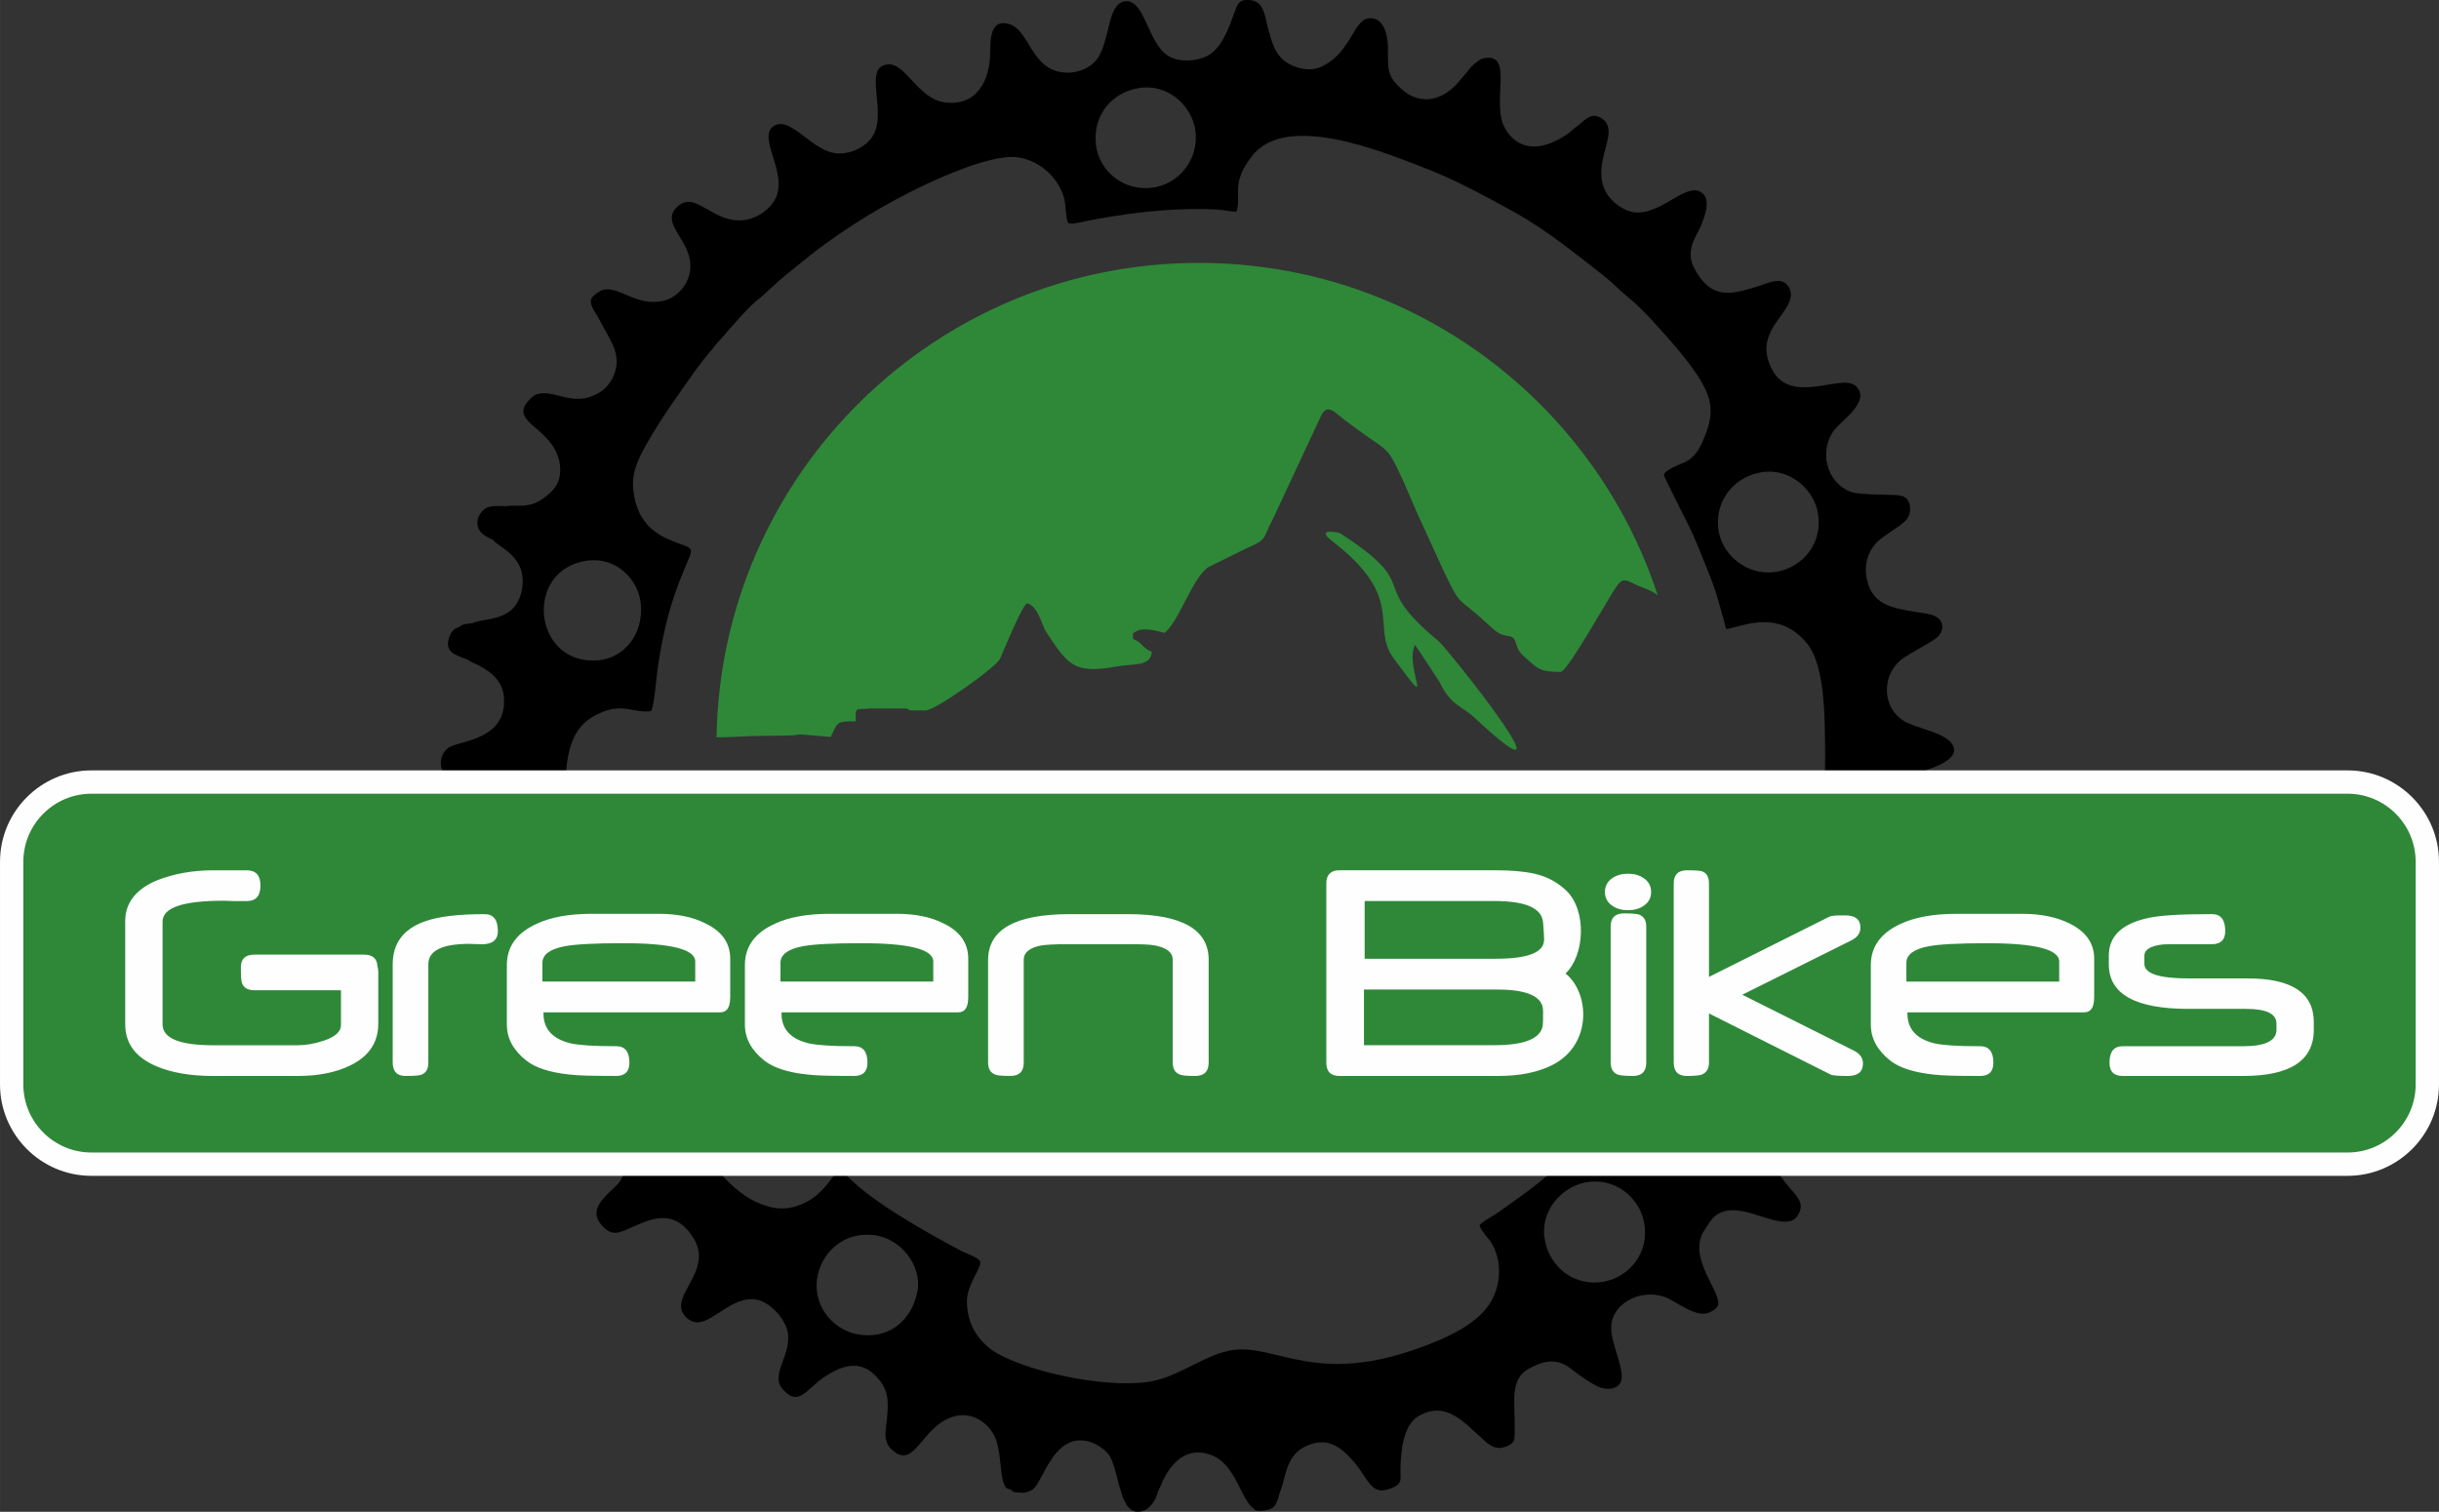 <?xml version="1.0" encoding="UTF-8"?>
<!DOCTYPE svg PUBLIC "-//W3C//DTD SVG 1.1//EN" "http://www.w3.org/Graphics/SVG/1.1/DTD/svg11.dtd">
<!-- Creator: CorelDRAW 2020 (64-Bit) -->
<svg xmlns="http://www.w3.org/2000/svg" xml:space="preserve" width="51.359mm" height="31.838mm" version="1.1" style="shape-rendering:geometricPrecision; text-rendering:geometricPrecision; image-rendering:optimizeQuality; fill-rule:evenodd; clip-rule:evenodd"
viewBox="0 0 1072.72 665"
 xmlns:xlink="http://www.w3.org/1999/xlink"
 xmlns:xodm="http://www.corel.com/coreldraw/odm/2003">
 <rect x="0" y="0" width="1072.72" height="665" fill="#333333" stroke="none"/>
 <defs>
  <style type="text/css">
   <![CDATA[
    .fil2 {fill:#FEFEFE}
    .fil3 {fill:#FEFEFE;fill-rule:nonzero}
    .fil1 {fill:#2E8838;fill-rule:nonzero}
    .fil0 {fill:black;fill-rule:nonzero}
   ]]>
  </style>
 </defs>
 <g id="Ebene_x0020_1">
  <path class="fil0" d="M500.65 38.79c12.91,-2.27 23.36,7.57 25.07,18.35 1.9,13.44 -7.79,23.84 -18.42,25.36 -13.1,1.89 -23.74,-7.19 -25.26,-18.55 -1.71,-13.62 7.41,-23.27 18.61,-25.17zm258.49 237.86c5.13,0 22.22,-9.84 35.52,6.25 7.03,8.52 7.79,26.87 7.98,40.12 1.14,44.09 -6.08,82.69 -22.6,121.29 -4.56,10.6 -10.45,22.52 -16.33,31.79 -6.46,10.03 -11.78,21 -22.41,25.74 -8.55,3.59 -20.51,2.65 -27.73,-3.79 -7.41,-6.43 -4.18,-8.51 -13.1,0.19 -1.33,1.51 -2.28,2.08 -3.23,3.03 -4.56,4.92 -9.12,8.14 -13.29,12.68 -3.8,3.78 -9.5,8.14 -14.05,11.54l-11.4 8.14c-2.28,1.51 -6.65,3.78 -7.79,5.3 0.38,1.89 3.42,5.3 4.75,7 5.7,8.51 4.75,20.25 -0.57,28 -5.89,8.7 -18.04,14.38 -29.44,18.54 -46.15,17.22 -63.44,-0.95 -82.81,1.32 -11.58,1.51 -22.41,10.6 -34.38,13.44 -17.28,4.16 -53.18,-2.65 -69.7,-11.92 -7.98,-4.73 -13.29,-12.49 -13.29,-22.9 0,-7.38 6.46,-14.76 5.89,-17.41 -1.14,-2.08 -5.7,-3.41 -7.98,-4.54 -14.62,-7.76 -39.51,-21.57 -50.52,-33.12 -3.61,-3.59 -3.8,-2.84 -6.65,0.76 -2.66,3.59 -5.32,6.81 -9.31,9.46 -5.51,3.4 -11.78,5.3 -19.18,3.03 -14.24,-3.97 -24.12,-18.17 -32.1,-29.52 -9.12,-12.87 -16.52,-23.65 -24.12,-38.03 -15,-28 -25.45,-59.98 -30.58,-93.1 -1.9,-12.68 -3.8,-33.12 1.33,-44.66 2.66,-6.06 6.27,-9.27 12.53,-11.92 9.69,-4.16 14.62,0.57 21.84,-0.57 1.52,-3.59 2.09,-13.81 2.85,-18.92 1.71,-12.11 4.56,-24.79 8.74,-35.95 7.41,-20.06 9.31,-14.95 -3.42,-20.44 -9.69,-3.97 -15.19,-11.16 -16.14,-22.9 -0.57,-8.14 3.42,-14.76 6.27,-19.87 6.27,-10.97 13.67,-21.19 20.89,-31.41 2.09,-2.65 3.42,-4.73 5.7,-7.38 2.09,-2.27 3.8,-4.92 5.89,-7 4.56,-5.11 10.83,-12.68 15.58,-16.65 4.75,-3.78 8.92,-8.33 14.05,-12.3l10.83 -8.71c15,-11.54 31.53,-21.57 48.62,-29.71 8.74,-4.16 28.87,-13.06 39.88,-12.49 10.26,0.76 18.8,8.33 21.65,17.41 1.14,3.22 0.76,8.89 1.9,11.54 0.19,0 0.38,0 0.38,0.19l1.52 0.19c0.76,0 1.71,-0.38 2.28,-0.38 20.13,-4.16 40.65,-6.81 61.16,-5.86 3.23,0.19 6.08,0.95 8.74,0.95 2.47,-6.62 -2.85,-12.11 6.84,-24.41 14.81,-19.49 57.36,-1.89 73.31,4.16 14.81,5.49 29.06,13.25 42.73,20.82 13.86,7.76 26.59,18.17 39.13,28 3.61,2.84 7.03,6.43 10.26,9.08 6.65,5.3 14.05,14 19.56,20.25 4.37,4.92 10.64,12.87 13.48,18.36 4.94,9.08 3.8,15.71 -0.38,25.17 -1.52,3.4 -3.8,6.81 -7.22,8.52 -2.09,1.13 -9.69,3.59 -9.69,6.06 0,0.38 9.31,18.92 10.45,21.19 3.61,7 6.27,14.38 9.5,22.33 3.04,7.38 5.13,15.52 7.41,24.03zm13.68 -68.5c13.48,-3.41 24.5,6.62 26.59,16.84 4.18,20.44 -18.42,34.06 -34.38,22.71 -15.57,-10.97 -11.21,-34.82 7.79,-39.55zm-514.13 38.41c12.15,-1.51 22.22,8.14 23.17,19.3 1.14,13.25 -7.41,23.65 -18.8,24.6 -28.68,2.46 -33.24,-40.31 -4.37,-43.9zm420.49 296.9c-1.14,-12.49 9.31,-22.71 20.32,-23.65 12.91,-1.13 23.17,8.89 23.93,20.44 1.14,12.68 -8.54,22.9 -20.32,23.84 -13.29,0.95 -22.79,-8.89 -23.93,-20.63zm-275.58 24.03c-2.09,12.3 -11.59,21.38 -24.88,19.68 -11.59,-1.32 -21.08,-11.92 -19.37,-24.6 1.52,-10.98 11.21,-20.82 24.69,-19.3 12.53,1.32 21.27,13.81 19.56,24.22zm-195.81 -293.3c-1.14,0 -2.28,0.19 -3.42,0.38 -0.95,0.19 -0.76,0.19 -1.33,0.57 -1.9,0.95 -0.38,0 -1.14,0.76 -1.9,0.38 -3.23,1.7 -3.99,3.59 -3.23,7.38 2.85,8.71 6.46,10.22l0.76 0.19c0.76,0.38 1.33,0.76 2.28,1.33 6.84,3.03 13.67,7.19 14.24,15.7 1.14,17.98 -17.85,18.73 -23.74,21.57 -3.04,1.7 -5.32,5.86 -3.23,10.79 1.9,4.92 12.72,3.22 20.7,9.27 5.13,3.97 8.74,13.06 4.56,21.38 -5.7,11.35 -25.07,9.08 -20.32,22.52 1.52,4.16 5.32,3.97 10.26,4.35 11.02,0.76 15.77,1.89 19.37,10.6 4.18,10.03 -0.38,16.27 -5.89,20.81 -8.17,6.44 -14.81,8.71 -9.88,17.22 3.61,6.24 14.62,-0.76 24.88,3.4 5.13,2.08 11.97,10.6 9.88,18.92 -0.76,3.03 -3.8,7.95 -5.32,9.84 -2.47,2.84 -4.94,4.73 -7.22,7.57 -2.85,3.22 -2.28,7.38 0.38,10.6 2.85,3.6 7.41,0.76 11.21,-0.38 8.92,-2.46 17.85,-2.84 22.6,3.59 4.18,5.87 7.41,16.08 1.71,21.95 -5.51,5.68 -13.29,10.97 -6.84,18.17 6.08,6.62 9.12,1.51 20.7,-2.27 9.11,-2.84 15,0.38 19.75,8.14 8.55,14.38 -11.4,25.36 -3.99,33.87 8.55,9.84 18.04,-9.27 31.34,-7.19 6.08,0.95 13.48,8.89 14.05,15.51 0.95,9.65 -7.98,17.79 -2.28,24.03 7.03,7.95 10.26,-0.19 18.23,-5.49 6.27,-4.16 14.62,-7.95 21.65,-1.32 7.03,6.43 6.84,11.92 5.51,22.9 -0.76,4.92 -0.19,8.52 3.42,11.16 9.31,7.38 12.15,-10.6 25.64,-15.14 8.93,-3.03 16.52,3.22 18.99,9.27 3.42,8.33 1.33,22.9 6.65,22.52 0.76,0.76 0,0.38 1.14,0.95 0.57,0.38 0.95,0.38 1.52,0.38 1.14,0.19 2.28,0.19 3.42,0.19 3.8,-0.76 4.75,-2.08 6.46,-5.11 3.42,-5.86 7.22,-15.52 15.39,-17.6 6.46,-1.51 12.72,2.65 15.38,6.06 2.47,3.41 3.61,11.54 5.32,16.08 0.57,2.46 1.52,4.35 2.66,6.24 1.14,1.51 2.66,3.03 5.51,2.65 3.99,-0.19 7.41,-5.11 7.98,-8.71 1.33,-2.46 2.09,-4.92 3.42,-7.19 4.56,-7.76 11.02,-12.49 20.32,-8.89 10.83,4.16 12.91,20.25 18.61,23.46 0.38,0.38 -0.38,0.57 1.52,0.95 0.95,0.19 1.33,0 2.09,0 1.9,-0.19 3.04,-0.57 3.61,-0.76 2.47,-0.76 3.23,-4.35 3.99,-6.81 0.95,-2.46 1.9,-5.87 2.47,-8.33 1.71,-6.06 3.99,-10.03 8.74,-12.3 9.69,-4.73 15.57,0 21.46,6.62 7.03,8.33 7.6,15.9 17.66,11.17 3.61,-1.7 2.85,-3.41 2.85,-7.95 0.19,-7.95 1.14,-19.3 7.98,-23.28 12.15,-7 19.94,2.84 28.11,10.03 1.33,1.32 3.99,3.78 6.84,3.97 2.47,0.19 6.27,-1.32 7.03,-3.4 0.76,-2.27 -0.19,-16.08 0.19,-20.82 0.95,-7 3.42,-9.46 8.93,-11.92 6.27,-3.03 11.59,-2.27 16.14,1.51 2.66,2.08 8.74,6.62 12.91,8.14 2.85,0.95 6.65,0.57 8.17,-1.51 3.8,-4.35 -3.99,-17.41 -3.61,-25.36 0.57,-11.16 14.81,-17.6 25.64,-12.11 3.99,2.08 9.88,6.43 14.81,6.43 2.85,0 6.27,-2.08 6.65,-4.16 0.76,-6.06 -13.3,-20.44 -6.46,-31.98 1.14,-1.89 3.04,-4.73 4.18,-6.06 9.69,-9.27 25.45,4.16 34.38,1.32 2.47,-0.76 4.18,-3.78 4.18,-6.62 -0.19,-2.84 -2.66,-5.3 -3.99,-6.81 -2.85,-3.59 -6.65,-7.19 -7.79,-13.25 -1.33,-6.62 1.33,-12.11 4.75,-15.52 11.21,-10.6 25.64,3.22 33.81,-3.78 5.32,-4.54 0.57,-9.84 -3.04,-13.44 -3.99,-3.78 -7.41,-6.62 -9.69,-11.35 -2.28,-5.3 -0.57,-12.49 2.28,-16.46 9.69,-12.49 26.02,-2.65 32.1,-10.22 2.09,-2.65 1.71,-5.68 -0.76,-7.95 -9.88,-9.65 -24.69,-14 -15.38,-31.41 6.08,-11.16 25.07,-6.81 29.25,-12.87 7.03,-10.03 -13.29,-12.11 -19.75,-19.87 -7.22,-8.7 -3.61,-22.33 8.17,-26.87 4.56,-1.89 21.65,-5.68 16.52,-13.43 -3.42,-5.11 -16.33,-6.81 -21.46,-10.22 -9.88,-6.44 -9.31,-21.19 0.38,-27.63 3.99,-2.65 8.93,-5.11 13.29,-7.95 5.13,-3.22 5.32,-10.03 -3.04,-11.35 -13.29,-2.27 -23.93,-2.46 -26.59,-15.33 -1.33,-6.06 0.38,-11.92 4.37,-16.08 3.23,-3.22 8.55,-5.87 11.97,-8.89 1.9,-1.7 3.23,-3.97 2.47,-7.76 -0.76,-3.03 -2.66,-3.97 -5.89,-4.16 -4.37,-0.19 -16.52,-0.19 -19.75,-1.32 -11.58,-4.35 -14.24,-18.92 -7.22,-27.63 3.23,-3.97 16.14,-12.68 9.12,-19.11 -6.84,-5.87 -30.96,10.6 -38.17,-10.41 -5.13,-14.38 10.07,-21.57 9.69,-30.09 -0.19,-2.84 -2.28,-5.68 -5.51,-5.68 -2.85,0 -6.08,1.51 -8.55,2.27 -12.91,4.16 -21.27,5.87 -28.49,-7.95 -3.23,-6.25 -0.76,-11.35 1.9,-16.27 1.71,-3.41 5.7,-12.49 2.28,-16.08 -6.46,-7 -17.85,8.89 -30.01,7.95 -5.51,-0.57 -10.45,-4.73 -12.72,-8.52 -7.79,-13.62 7.6,-27.63 -2.85,-33.3 -4.37,-2.27 -7.22,1.89 -10.45,4.16 -0.95,0.76 -1.71,1.32 -2.66,2.27 -9.31,7 -21.46,10.41 -28.49,-1.32 -6.65,-10.97 3.99,-33.11 -8.93,-31.22 -1.71,0.19 -2.66,0.95 -3.61,1.7 -1.14,0.95 -2.09,1.51 -2.85,2.65l-4.75 5.67c-7.98,9.65 -18.8,11.35 -27.54,1.7 -4.75,-4.92 -3.8,-8.52 -3.99,-16.65 -0.19,-5.86 -2.09,-13.43 -8.74,-12.49 -6.46,0.95 -7.98,15.89 -20.89,21.38 -5.51,2.46 -12.72,0 -16.33,-3.03 -3.8,-3.22 -5.13,-7.95 -6.84,-14.19 -1.52,-6.24 -1.9,-12.3 -9.12,-12.3 -3.8,0 -4.37,2.27 -5.51,5.3 -2.47,6.81 -5.51,15.89 -11.96,19.3 -4.75,2.46 -12.35,3.03 -17.28,0 -8.74,-5.3 -10.07,-23.65 -18.04,-24.03 -5.7,-0.19 -7.22,7.38 -8.36,12.3 -1.52,5.86 -2.85,11.54 -6.27,14.76 -3.61,3.4 -9.88,5.49 -16.15,3.78 -11.77,-3.22 -12.72,-18.54 -21.27,-20.81 -7.79,-2.27 -8.17,6.06 -8.17,12.3 0,12.3 -5.89,24.22 -20.13,22.14 -11.58,-1.51 -17.09,-17.41 -24.88,-16.65 -11.59,0.95 0.57,21.95 -7.22,32.36 -2.66,3.41 -7.6,6.81 -14.43,6.81 -11.4,-0.19 -20.89,-16.84 -28.49,-12.11 -7.79,4.92 6.84,21 0.38,32.55 -2.09,3.78 -6.84,7.57 -12.35,8.7 -15,2.65 -22.22,-13.81 -30.77,-5.49 -8.17,8.14 9.69,15.89 5.32,30.47 -1.52,4.92 -5.7,9.27 -10.83,10.6 -11.77,2.84 -18.61,-5.67 -26.02,-4.92 -2.09,0.19 -5.51,2.84 -6.08,4.16 -0.76,2.84 1.71,5.68 2.85,7.76 1.33,2.27 2.47,4.73 3.61,6.62 2.47,4.54 5.89,9.84 4.37,16.46 -1.33,5.68 -4.94,9.65 -9.5,11.54 -6.27,2.84 -11.02,1.32 -17.28,-0.19 -2.85,-0.76 -6.46,-1.14 -8.93,0.19 -1.52,0.95 -4.18,3.59 -4.75,5.67 -2.28,7.38 14.43,10.6 15.95,25.55 0.57,7.57 -3.04,10.98 -7.22,14 -6.46,4.73 -10.64,2.84 -17.09,3.59 -3.04,-0.19 -6.08,-0.19 -8.17,0.76 -1.52,0.76 -3.23,3.03 -3.61,4.54 -1.52,5.68 3.23,8.14 6.65,9.46 1.33,3.03 15.76,7 12.53,22.52 -3.04,14 -16.33,11.54 -21.65,14.19z"/>
  <path class="fil1" d="M527.35 115.65c94.2,0 174.05,61.38 201.78,146.32 -2.2,-2.06 -5.41,-2.96 -8.42,-4.24 -9.33,-3.99 -5.84,-6.03 -20.27,17.63 -2.16,3.53 -11.82,20.18 -14.12,20.18 -5.25,0 -8.89,-0.25 -12.28,-3.5l-4.39 -3.84c-3.05,-2.95 -2.58,-6.22 -4.09,-7.57 -1.83,-1.63 -4.49,-0.06 -8.58,-3.77l-4.01 -3.54c-12.34,-11.49 -10.02,-5.39 -18.33,-22.83l-11.42 -24.94c-2.67,-6.12 -8.12,-19.49 -11.51,-24.84 -2.31,-3.65 -6.54,-6.03 -10.06,-8.46l-10.3 -7.53c-3.84,-2.89 -7.38,-7.67 -10.26,-1.95l-21.4 45.84c-4.53,8.06 -1.56,8.36 -11.46,12.55l-16.52 8.18c-7.03,3.97 -13.4,24.86 -19.65,29.05 -1.53,-0.36 -8.68,-2.81 -12.33,-0.67 -2.05,1.21 -1.32,0.26 -1.39,3.41 3.56,0.95 4.56,4.51 8.23,5.49 -0.15,6.7 -8.51,5.3 -14.82,6.45 -19.55,3.57 -21.83,-0.31 -31.73,-15.26 -1.77,-2.68 -3.38,-11.23 -8.34,-12.45 -2.71,1.99 -10.28,21.1 -11.89,24.46 -1.89,3.93 -28.56,22.67 -32.55,22.67l-5.49 0c-3.77,0 -0.53,-0.28 -3.2,-0.85l-16.13 0.04c-6.28,0.62 -6.2,-0.99 -6.06,5.61 -8.72,0 -7.85,0.33 -10.98,6.86 -25.61,-2.13 -2.61,-0.41 -29.63,-0.47 -7.15,-0.02 -12.84,0.66 -20.6,0.66l-0.02 0c1.89,-115.58 96.16,-208.7 212.19,-208.7z"/>
  <path class="fil2" d="M40.15 338.88l992.42 0c22.08,0 40.15,18.07 40.15,40.15l0 98.04c0,22.08 -18.07,40.15 -40.15,40.15l-992.42 0c-22.08,0 -40.15,-18.07 -40.15,-40.15l0 -98.04c0,-22.08 18.07,-40.15 40.15,-40.15z"/>
  <path class="fil1" d="M40.15 349.14l992.42 0c16.44,0 29.89,13.45 29.89,29.89l0 98.04c0,16.44 -13.45,29.89 -29.89,29.89l-992.42 0c-16.44,0 -29.89,-13.45 -29.89,-29.89l0 -98.04c0,-16.44 13.45,-29.89 29.89,-29.89z"/>
  <path class="fil1" d="M589.43 234.57c37.46,24.33 10.91,20.75 43.22,47.4 4.03,3.33 63.89,78.49 15.64,33.53 -5.73,-5.34 -9.81,-4.69 -15.13,-15.45 -0.15,-0.31 -10.28,-15.72 -10.85,-16.41 -4.79,10.37 10.11,32.32 -9.28,6.06 -10.5,-14.22 5.78,-26.41 -27.12,-51.68 -7.77,-5.97 2.97,-3.81 3.52,-3.46z"/>
  <path class="fil3" d="M166.36 450.33c0,8.21 -4.08,14.32 -12.24,18.3 -6.33,3.12 -14.04,4.66 -23.16,4.66l-37.38 0c-9.81,0 -18.04,-1.42 -24.71,-4.23 -9.2,-3.88 -13.81,-10.04 -13.81,-18.5l0 -45.31c0,-8.11 4.69,-14.14 14.07,-18.04 7.4,-2.91 15.61,-4.38 24.56,-4.38l14.85 0c4,0 6.01,2.23 6.01,6.72 0,4.53 -2,6.82 -6.01,6.82l-2.23 0 -1.47 0 -0.84 0c-0.43,0 -0.68,0 -0.74,0 -1.14,-0.05 -2.15,-0.08 -3.04,-0.1 -0.89,-0.03 -1.62,-0.05 -2.15,-0.05 -17.71,0 -26.58,3.07 -26.58,9.2l0 45.16c0,6.13 7.43,9.2 22.3,9.2l37.2 0c3.57,0 7.38,-0.66 11.38,-2 5.04,-1.7 7.58,-3.95 7.58,-6.84l0 -15.36 -5.85 0 -16.26 0 -16.03 0c-2.89,0 -4.69,-1.09 -5.42,-3.27 -0.3,-0.89 -0.46,-3.17 -0.46,-6.82 0,-3.72 1.98,-5.57 5.93,-5.57l15.98 0 16.26 0 15.98 0c3.78,0 5.75,1.69 5.92,5.09 0.24,0.73 0.37,1.58 0.37,2.56l0 22.78zm851.31 2.61c0,13.55 -10.34,20.35 -31.05,20.35l-53.02 0c-3.87,0 -5.8,-1.95 -5.8,-5.83 0,-4.84 1.93,-7.25 5.78,-7.25l52.99 0c9.78,0 14.67,-2.41 14.67,-7.25l0 -2.69c0,-4.33 -4.44,-6.49 -13.33,-6.49l-25.39 0c-23.34,0 -35.02,-6.51 -35.02,-19.57l0 -3.85c0,-8.67 5.89,-14.16 17.66,-16.63 2.39,-0.5 5.85,-0.94 10.44,-1.22 4.56,-0.28 10.31,-0.41 17.26,-0.41 3.9,0 5.85,2.48 5.85,7.43 0,3.88 -1.95,5.8 -5.85,5.8l-11.28 0c-5.9,0 -9.46,0.01 -10.62,0.15 -5.2,0.64 -7.81,2.31 -7.81,4.82l0 3.7c0,4.26 6.51,6.39 19.51,6.39l25.98 0c19.34,0 29.02,6.41 29.02,19.23l0 3.3zm-96.63 -14.09c0,4.3 -1.45,6.46 -4.36,6.46l-77.75 0 0 0.53c0,6.79 3.95,11.19 11.89,13.1 1.71,0.41 4.23,0.71 7.53,0.94 3.29,0.23 7.5,0.33 12.6,0.33 3.85,0 5.78,2.41 5.78,7.25 0,3.88 -1.93,5.83 -5.78,5.83 -5.25,0 -9.56,-0.04 -12.9,-0.13 -3.32,-0.09 -5.85,-0.29 -7.6,-0.48 -8.61,-0.93 -14.93,-2.91 -18.98,-6.08 -5.75,-4.51 -8.64,-9.78 -8.64,-15.89l0 -26.18c0,-8.21 4.47,-14.22 13.33,-18.25 6.12,-2.78 14.12,-4.31 24.15,-4.31l29.2 0c8.19,0 14.93,1.46 20.38,4.08 7.41,3.56 11.18,8.7 11.18,15.66l0 17.13zm-15.36 -7.07l0 -8.82c0,-5.37 -10.57,-8.06 -31.73,-8.06 -12.47,0 -21.01,0.46 -25.65,1.34 -6.56,1.25 -9.83,3.68 -9.83,7.32l0 8.21 67.21 0zm-86.32 36.01c0,3.67 -2.21,5.5 -6.61,5.5 -4.16,0 -6.71,-0.17 -7.58,-0.61l-53.52 -26.89 0 21.57c0,2.76 -1.08,4.43 -3.12,5.32 -0.69,0.3 -2.84,0.61 -6.61,0.61 -3.85,0 -5.78,-1.95 -5.78,-5.88l0 -78.79c0,-3.88 1.93,-5.8 5.78,-5.8 3.62,0 5.85,0.17 6.69,0.46 2.02,0.7 3.04,2.49 3.04,5.35l0 41.05 0.08 0 52.79 -26.41c1.25,-0.63 3.7,-0.61 7.12,-0.61 4.41,0 6.61,1.8 6.61,5.42 0,2.38 -1.34,4.25 -4,5.58l-47.97 23.9 49.09 24.58c2.67,1.33 4,3.22 4,5.65zm-93.16 -75.45c0,2.59 -1.09,4.62 -3.27,6.11 -1.87,1.27 -4.18,1.93 -6.89,1.93 -2.71,0 -5.03,-0.65 -6.89,-1.93 -2.18,-1.49 -3.27,-3.52 -3.27,-6.11 0,-2.56 1.09,-4.58 3.27,-6.08 1.88,-1.29 4.18,-1.93 6.89,-1.93 2.71,0 5.02,0.64 6.89,1.93 2.18,1.5 3.27,3.52 3.27,6.08zm-2.13 74.99c0,3.97 -1.95,5.96 -5.88,5.96 -3.85,0 -6.03,-0.32 -6.72,-0.61 -2.01,-0.85 -3.07,-2.54 -3.07,-5.35l0 -59.76c0,-3.88 1.98,-5.8 5.9,-5.8 3.78,0 5.94,0.27 6.61,0.53 2.07,0.82 3.14,2.49 3.14,5.27l0 59.76zm-41.26 1.12c-6.33,3.22 -14.3,4.84 -23.87,4.84l-69.82 0c-3.85,0 -5.78,-1.95 -5.78,-5.88l0 -78.79c0,-3.88 1.93,-5.8 5.78,-5.8l68.86 0c6.18,0 11.83,0.39 16.9,1.5 5.5,1.2 10.12,3.77 13.91,7.35 9.26,8.76 8.21,28.61 -0.23,36.54 10.67,8.59 11.8,31.33 -5.75,40.24zm-3.68 -55.1c0,-1.65 -0.18,-4.15 -0.46,-7.58 -0.51,-6.28 -7.6,-9.43 -21.37,-9.43l-57.1 0 0 25.39 57.78 0c14.09,0 21.14,-2.79 21.14,-8.39zm-0.46 31.3c0,-6.26 -6.79,-9.38 -20.38,-9.38l-58.39 0 0 24.48 57.28 0c13.28,0 20.4,-2.87 21.34,-8.57 0.05,-0.28 0.1,-0.99 0.13,-2.08 0.02,-1.09 0.03,-2.59 0.03,-4.46zm-147.08 22.78c0,3.9 -1.95,5.85 -5.85,5.85 -3.88,0 -6.13,-0.2 -6.77,-0.61 -2.13,-0.74 -3.19,-2.51 -3.19,-5.32l0 -45.19c0,-3.22 -2.66,-5.32 -8.01,-6.31 -0.94,-0.18 -2.38,-0.33 -4.33,-0.41 -1.95,-0.08 -4.41,-0.1 -7.37,-0.1l-26.99 0c-2.71,0 -4.99,0.05 -6.87,0.15 -1.85,0.1 -3.32,0.25 -4.41,0.43 -5.04,0.99 -7.55,3.09 -7.55,6.31l0 45.19c0,3.9 -1.93,5.85 -5.78,5.85 -3.88,0 -6.13,-0.2 -6.77,-0.61 -2.08,-0.74 -3.12,-2.51 -3.12,-5.35l0 -44.98c0,-13.48 11.96,-20.22 35.89,-20.22l25.6 0c23.69,0 35.53,6.69 35.53,20.1l0 45.21zm-105.76 -28.59c0,4.31 -1.45,6.46 -4.36,6.46l-77.75 0 0 0.53c0,6.79 3.95,11.15 11.89,13.1 1.72,0.38 4.23,0.71 7.53,0.94 3.3,0.23 7.5,0.33 12.6,0.33 3.85,0 5.78,2.41 5.78,7.25 0,3.88 -1.93,5.83 -5.78,5.83 -5.25,0 -9.56,-0.05 -12.9,-0.13 -3.32,-0.1 -5.85,-0.25 -7.6,-0.48 -8.62,-0.89 -14.93,-2.92 -18.98,-6.08 -5.75,-4.51 -8.64,-9.78 -8.64,-15.89l0 -26.18c0,-8.21 4.43,-14.29 13.33,-18.25 6.08,-2.86 14.12,-4.31 24.15,-4.31l29.19 0c8.19,0 14.98,1.37 20.38,4.08 7.45,3.47 11.18,8.69 11.18,15.66l0 17.13zm-15.36 -7.07l0 -8.82c0,-5.37 -10.57,-8.06 -31.73,-8.06 -12.47,0 -21.01,0.46 -25.65,1.34 -6.56,1.24 -9.83,3.68 -9.83,7.32l0 8.21 67.21 0zm-89.33 7.07c0,4.31 -1.45,6.46 -4.36,6.46l-77.75 0 0 0.53c0,6.79 3.95,11.15 11.89,13.1 1.72,0.38 4.23,0.71 7.53,0.94 3.29,0.23 7.5,0.33 12.59,0.33 3.85,0 5.78,2.41 5.78,7.25 0,3.88 -1.93,5.83 -5.78,5.83 -5.25,0 -9.55,-0.05 -12.9,-0.13 -3.32,-0.1 -5.85,-0.25 -7.6,-0.48 -8.62,-0.89 -14.93,-2.92 -18.98,-6.08 -5.75,-4.51 -8.64,-9.78 -8.64,-15.89l0 -26.18c0,-8.21 4.43,-14.29 13.33,-18.25 6.08,-2.86 14.12,-4.31 24.15,-4.31l29.2 0c8.19,0 14.98,1.37 20.38,4.08 7.45,3.47 11.18,8.69 11.18,15.66l0 17.13zm-15.36 -7.07l0 -8.82c0,-5.37 -10.57,-8.06 -31.73,-8.06 -12.47,0 -21.01,0.46 -25.65,1.34 -6.56,1.24 -9.83,3.68 -9.83,7.32l0 8.21 67.21 0zm-86.8 -22.25c0,3.88 -2.33,5.83 -6.97,5.83 -0.66,0 -1.57,-0.03 -2.79,-0.08 -1.22,-0.05 -2.16,-0.08 -2.79,-0.08 -12.04,0 -18.04,2.99 -18.04,8.97l0 43.24c0,2.89 -1.09,4.69 -3.27,5.42 -0.89,0.3 -3.17,0.46 -6.82,0.46 -3.73,0 -5.58,-1.98 -5.58,-5.93l0 -43.19c0,-9.3 4.76,-15.61 14.32,-18.93 5.85,-2.08 14.55,-3.12 26.08,-3.12 3.9,0 5.85,2.46 5.85,7.4z"/>
 </g>
</svg>
